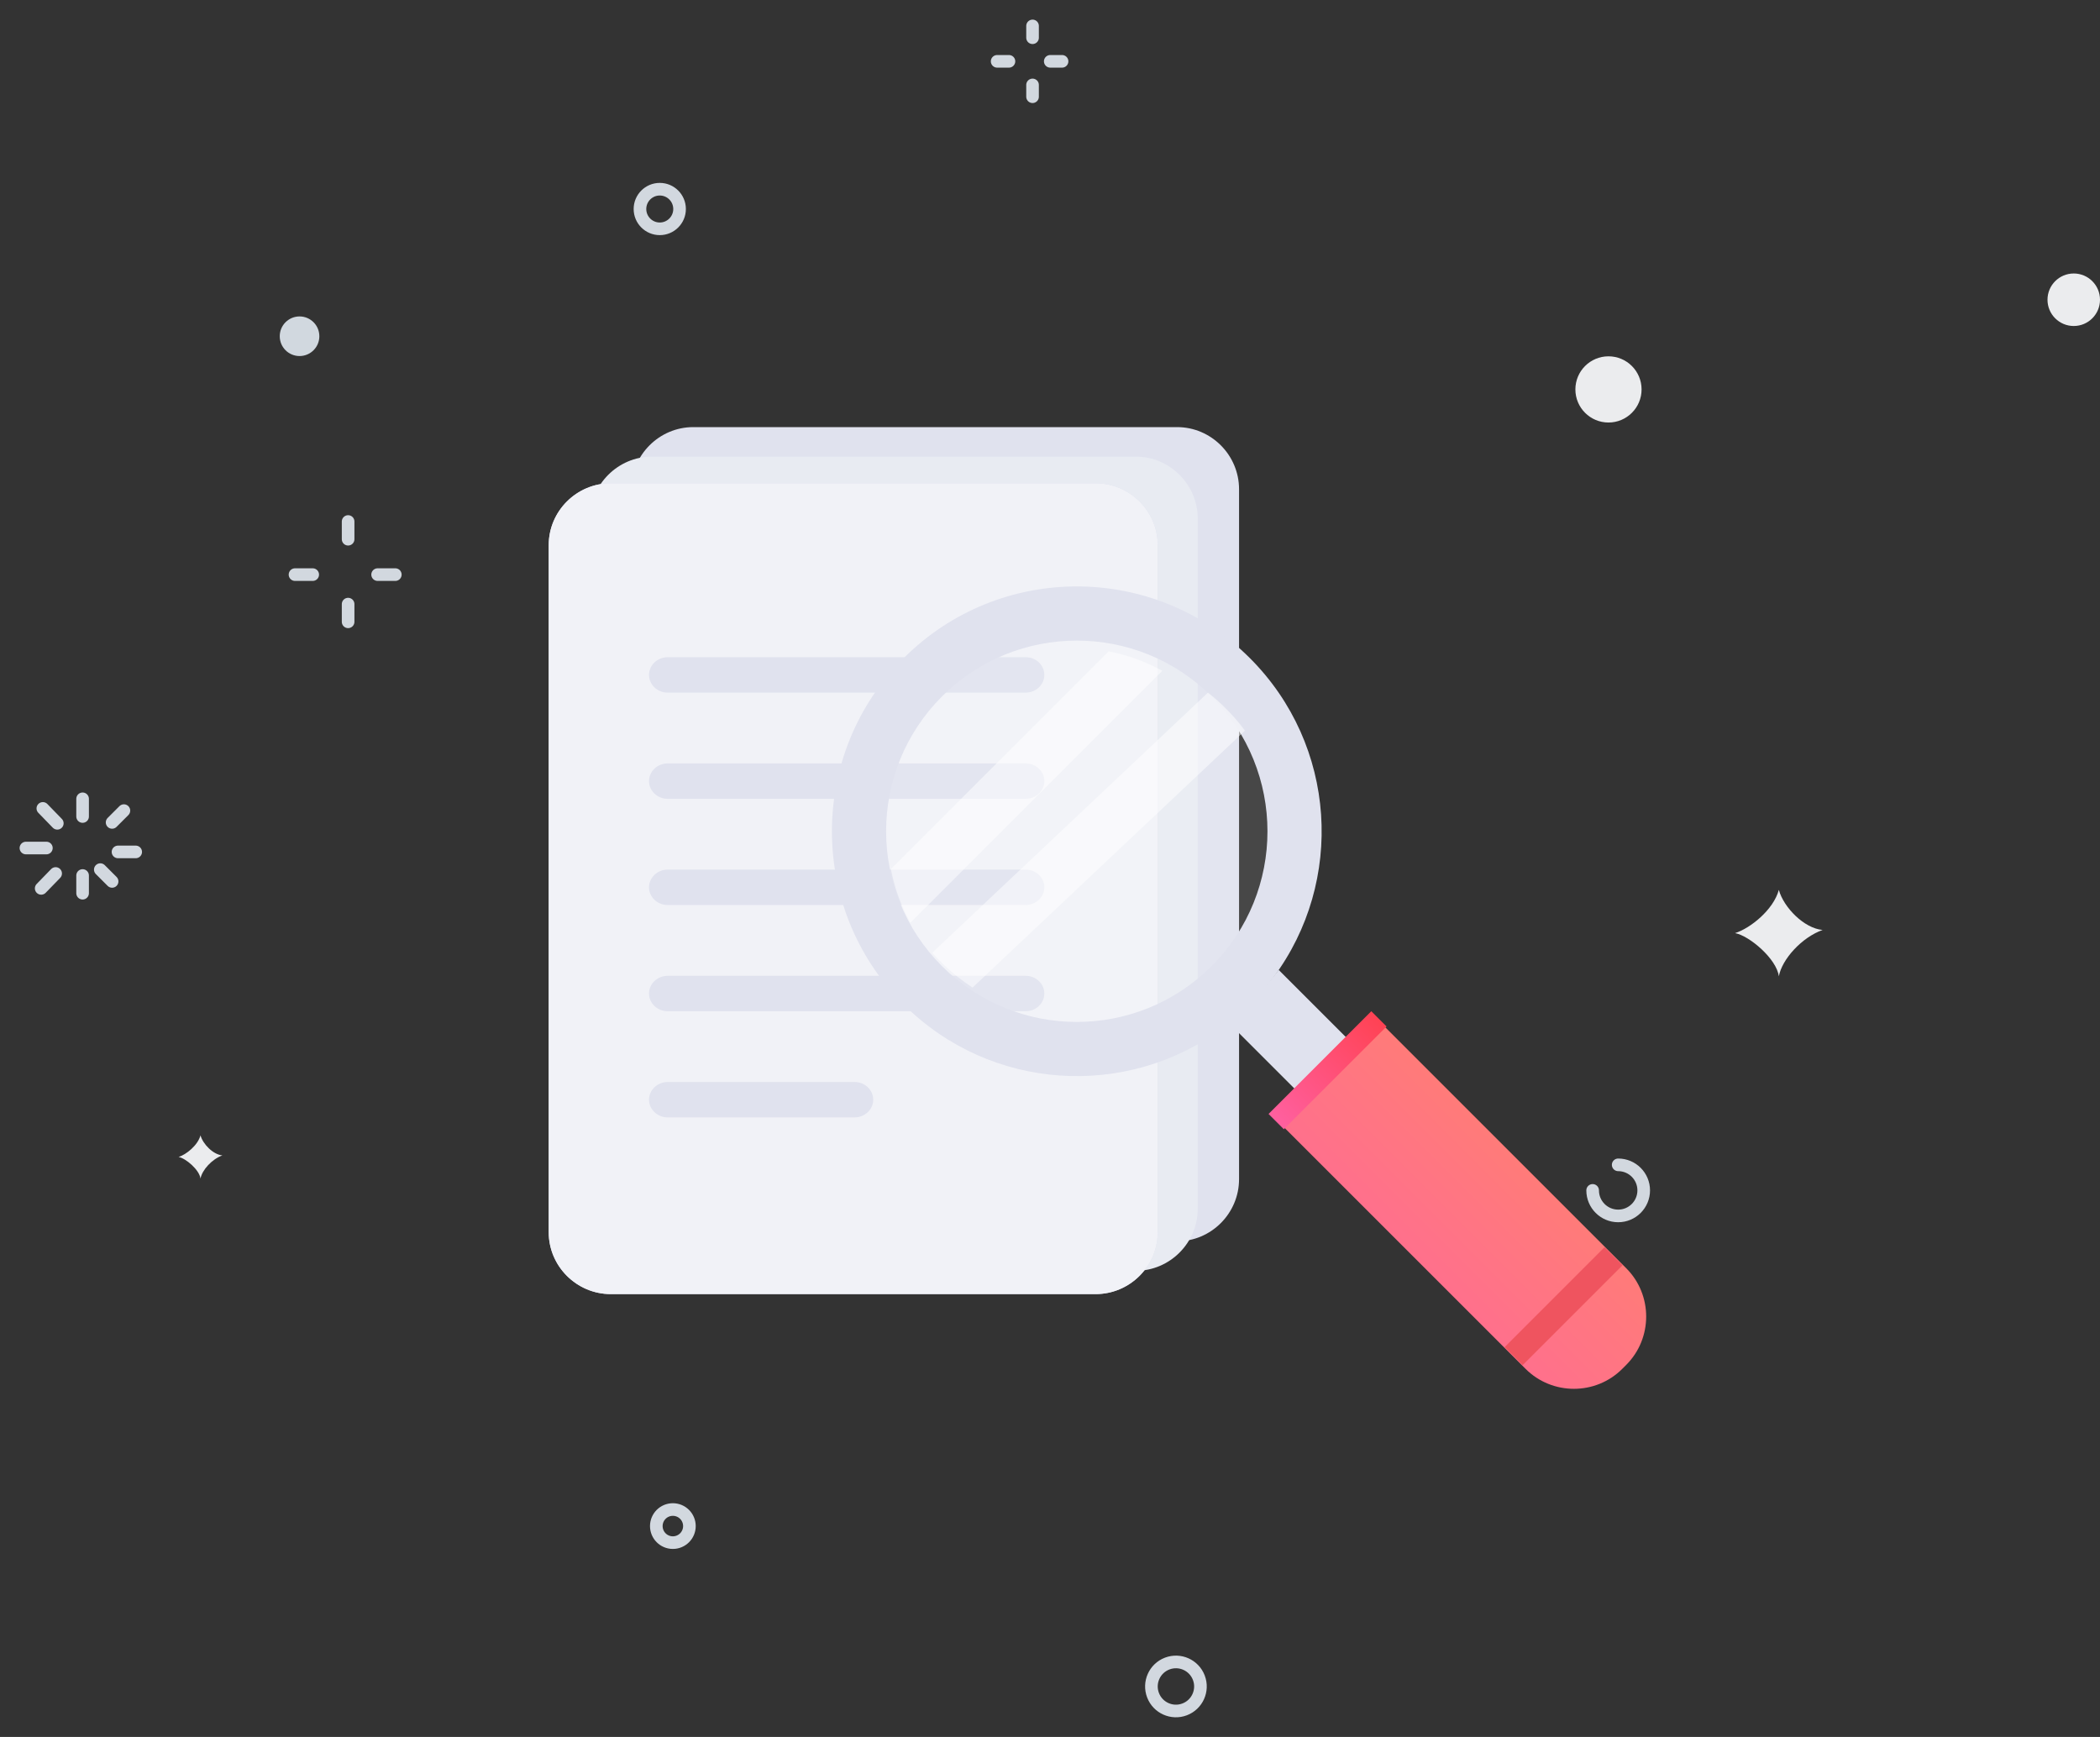 <svg width="486" height="402" viewBox="0 0 486 402" fill="none" xmlns="http://www.w3.org/2000/svg">
<rect x="0" y="0" width="486" height="402" fill="#333333" stroke="none"/>
<g id="No Results">
<g id="circle">
<path id="Stroke 1" d="M19.116 184.881V188.977" stroke="#D2D8DF" stroke-width="2.921" stroke-linecap="round"/>
<g id="Group 8">
<path id="Stroke 2" d="M9.916 187.102L13.263 190.547" stroke="#D2D8DF" stroke-width="2.921" stroke-linecap="round"/>
<path id="Stroke 4" d="M6 196.271H10.733" stroke="#D2D8DF" stroke-width="2.921" stroke-linecap="round"/>
<path id="Stroke 6" d="M9.531 205.609L12.878 202.163" stroke="#D2D8DF" stroke-width="2.921" stroke-linecap="round"/>
</g>
<path id="Stroke 9" d="M19.116 206.728V202.632" stroke="#D2D8DF" stroke-width="2.921" stroke-linecap="round"/>
<path id="Stroke 10" d="M25.944 203.998L23.213 201.267" stroke="#D2D8DF" stroke-width="2.921" stroke-linecap="round"/>
<path id="Stroke 11" d="M31.406 197.171H27.309" stroke="#D2D8DF" stroke-width="2.921" stroke-linecap="round"/>
<path id="Stroke 12" d="M28.675 187.611L25.944 190.342" stroke="#D2D8DF" stroke-width="2.921" stroke-linecap="round"/>
<path id="Stroke 13" d="M238.962 6V8.731" stroke="#D2D8DF" stroke-width="2.921" stroke-linecap="round"/>
<path id="Stroke 15" d="M230.769 14.194H233.5" stroke="#D2D8DF" stroke-width="2.921" stroke-linecap="round"/>
<path id="Stroke 16" d="M238.962 22.386V19.655" stroke="#D2D8DF" stroke-width="2.921" stroke-linecap="round"/>
<path id="Stroke 17" d="M245.79 14.194H243.059" stroke="#D2D8DF" stroke-width="2.921" stroke-linecap="round"/>
<path id="Stroke 18" d="M80.564 120.7V124.797" stroke="#D2D8DF" stroke-width="2.921" stroke-linecap="round"/>
<path id="Stroke 19" d="M68.274 132.99H72.371" stroke="#D2D8DF" stroke-width="2.921" stroke-linecap="round"/>
<path id="Stroke 20" d="M80.564 143.916V139.819" stroke="#D2D8DF" stroke-width="2.921" stroke-linecap="round"/>
<path id="Stroke 21" d="M91.488 132.99H87.391" stroke="#D2D8DF" stroke-width="2.921" stroke-linecap="round"/>
<g id="Group 42">
<path id="Stroke 22" d="M374.493 269.596C377.756 269.596 380.403 272.243 380.403 275.507C380.403 278.772 377.756 281.419 374.493 281.419C371.23 281.419 368.583 278.772 368.583 275.507" stroke="#D2D8DF" stroke-width="2.921" stroke-linecap="round"/>
<path id="Fill 26" fill-rule="evenodd" clip-rule="evenodd" d="M401.54 215.963C405.049 214.869 410.428 210.577 411.673 205.96C412.802 210.042 417.535 214.869 421.806 215.234C416.999 216.936 412.402 221.993 411.673 225.966C411.177 221.917 404.82 216.554 401.54 215.963Z" fill="#EBECEE"/>
<path id="Fill 28" fill-rule="evenodd" clip-rule="evenodd" d="M41.335 267.774C43.09 267.226 45.778 265.081 46.401 262.772C46.965 264.812 49.331 267.226 51.467 267.41C49.064 268.259 46.766 270.788 46.401 272.775C46.153 270.75 42.974 268.068 41.335 267.774Z" fill="#EBECEE"/>
<path id="Fill 30" fill-rule="evenodd" clip-rule="evenodd" d="M73.906 77.82C73.906 80.353 71.854 82.404 69.323 82.404C66.792 82.404 64.741 80.353 64.741 77.82C64.741 75.289 66.792 73.236 69.323 73.236C71.854 73.236 73.906 75.289 73.906 77.82Z" fill="#D1D8DF"/>
<path id="Fill 32" fill-rule="evenodd" clip-rule="evenodd" d="M379.908 90.129C379.908 94.36 376.478 97.79 372.249 97.79C368.018 97.79 364.589 94.36 364.589 90.129C364.589 85.898 368.018 82.468 372.249 82.468C376.478 82.468 379.908 85.898 379.908 90.129Z" fill="#EBECEE"/>
<path id="Fill 34" fill-rule="evenodd" clip-rule="evenodd" d="M486 69.373C486 72.73 483.28 75.45 479.926 75.45C476.569 75.45 473.85 72.73 473.85 69.373C473.85 66.016 476.569 63.296 479.926 63.296C483.28 63.296 486 66.016 486 69.373Z" fill="#EBECEE"/>
<path id="Stroke 36" fill-rule="evenodd" clip-rule="evenodd" d="M159.55 353.202C159.55 355.318 157.835 357.033 155.719 357.033C153.605 357.033 151.89 355.318 151.89 353.202C151.89 351.086 153.605 349.371 155.719 349.371C157.835 349.371 159.55 351.086 159.55 353.202Z" stroke="#D2D8DF" stroke-width="2.921" stroke-linecap="round"/>
<path id="Stroke 38" fill-rule="evenodd" clip-rule="evenodd" d="M157.271 48.374C157.271 50.906 155.219 52.958 152.688 52.958C150.158 52.958 148.106 50.906 148.106 48.374C148.106 45.843 150.158 43.79 152.688 43.79C155.219 43.79 157.271 45.843 157.271 48.374Z" stroke="#D2D8DF" stroke-width="2.921" stroke-linecap="round"/>
<path id="Stroke 40" fill-rule="evenodd" clip-rule="evenodd" d="M274.162 395.626C271.233 396.741 267.956 395.269 266.842 392.341C265.728 389.412 267.198 386.133 270.127 385.02C273.055 383.906 276.332 385.376 277.446 388.305C278.561 391.234 277.09 394.512 274.162 395.626Z" stroke="#D2D8DF" stroke-width="2.921" stroke-linecap="round"/>
</g>
</g>
<g id="search">
<g id="documents">
<path id="Fill 1" fill-rule="evenodd" clip-rule="evenodd" d="M272.416 287.293H160.438C152.556 287.293 146.105 280.823 146.105 272.915V113.229C146.105 105.321 152.556 98.853 160.438 98.853H272.416C280.3 98.853 286.752 105.321 286.752 113.229V272.915C286.752 280.823 280.3 287.293 272.416 287.293Z" fill="#E0E2EE"/>
<path id="Fill 3" fill-rule="evenodd" clip-rule="evenodd" d="M262.857 294.122H150.88C142.998 294.122 136.547 287.652 136.547 279.744V120.058C136.547 112.15 142.998 105.683 150.88 105.683H262.857C270.742 105.683 277.194 112.15 277.194 120.058V279.744C277.194 287.652 270.742 294.122 262.857 294.122Z" fill="#E8EBF2"/>
<path id="Fill 5" fill-rule="evenodd" clip-rule="evenodd" d="M253.56 299.512H141.351C133.453 299.512 126.988 293.068 126.988 285.193V126.168C126.988 118.293 133.453 111.853 141.351 111.853H253.56C261.461 111.853 267.926 118.293 267.926 126.168V285.193C267.926 293.068 261.461 299.512 253.56 299.512Z" fill="#D8DBEA"/>
<path id="Fill 8" fill-rule="evenodd" clip-rule="evenodd" d="M253.56 299.512H141.351C133.453 299.512 126.988 293.068 126.988 285.193V126.168C126.988 118.293 133.453 111.853 141.351 111.853H253.56C261.461 111.853 267.926 118.293 267.926 126.168V285.193C267.926 293.068 261.461 299.512 253.56 299.512Z" fill="#F1F2F7"/>
<path id="Fill 11" fill-rule="evenodd" clip-rule="evenodd" d="M237.386 160.302H154.506C152.139 160.302 150.201 158.459 150.201 156.207C150.201 153.953 152.139 152.109 154.506 152.109H237.386C239.753 152.109 241.69 153.953 241.69 156.207C241.69 158.459 239.753 160.302 237.386 160.302Z" fill="#E0E2EE"/>
<path id="Fill 13" fill-rule="evenodd" clip-rule="evenodd" d="M237.386 184.882H154.506C152.139 184.882 150.201 183.039 150.201 180.788C150.201 178.533 152.139 176.689 154.506 176.689H237.386C239.753 176.689 241.69 178.533 241.69 180.788C241.69 183.039 239.753 184.882 237.386 184.882Z" fill="#E0E2EE"/>
<path id="Fill 15" fill-rule="evenodd" clip-rule="evenodd" d="M237.386 209.46H154.506C152.139 209.46 150.201 207.616 150.201 205.365C150.201 203.113 152.139 201.267 154.506 201.267H237.386C239.753 201.267 241.69 203.113 241.69 205.365C241.69 207.616 239.753 209.46 237.386 209.46Z" fill="#E0E2EE"/>
<path id="Fill 17" fill-rule="evenodd" clip-rule="evenodd" d="M237.386 234.04H154.506C152.139 234.04 150.201 232.197 150.201 229.945C150.201 227.69 152.139 225.847 154.506 225.847H237.386C239.753 225.847 241.69 227.69 241.69 229.945C241.69 232.197 239.753 234.04 237.386 234.04Z" fill="#E0E2EE"/>
<path id="Fill 19" fill-rule="evenodd" clip-rule="evenodd" d="M197.768 258.617H154.524C152.147 258.617 150.201 256.774 150.201 254.522C150.201 252.267 152.147 250.424 154.524 250.424H197.768C200.145 250.424 202.091 252.267 202.091 254.522C202.091 256.774 200.145 258.617 197.768 258.617Z" fill="#E0E2EE"/>
</g>
<g id="search_2">
<path id="Fill 21" fill-rule="evenodd" clip-rule="evenodd" d="M285.052 226.854C268.479 243.424 242.823 245.293 224.196 232.5C221.816 230.836 219.55 228.966 217.437 226.854C216.35 225.77 215.324 224.651 214.358 223.473C212.426 221.121 210.734 218.612 209.347 216.021C206.904 211.643 205.243 206.997 204.336 202.195C201.41 187.137 205.785 170.928 217.437 159.282C229.117 147.601 245.328 143.254 260.389 146.152C265.188 147.086 269.838 148.747 274.217 151.162C276.813 152.58 279.287 154.272 281.643 156.204C282.818 157.166 283.937 158.194 285.021 159.282C287.137 161.394 289.035 163.656 290.668 166.04C303.467 184.66 301.593 210.315 285.052 226.854Z" fill="white" fill-opacity="0.1"/>
<path id="Fill 23" fill-rule="evenodd" clip-rule="evenodd" d="M280.415 223.59C263.173 240.835 235.232 240.832 217.987 223.59C200.764 206.368 200.764 178.423 218.009 161.181C235.232 143.959 263.173 143.959 280.395 161.181C297.637 178.423 297.637 206.368 280.415 223.59ZM289.263 152.322C267.132 130.191 231.269 130.191 209.138 152.322C187.01 174.45 186.991 210.335 209.119 232.467C229.261 252.602 260.831 254.418 283.036 237.886C285.205 236.269 287.293 234.456 289.286 232.467C291.275 230.474 293.088 228.386 294.701 226.217C311.234 204.009 309.402 172.461 289.263 152.322Z" fill="#E0E2EE"/>
<path id="Fill 25" fill-rule="evenodd" clip-rule="evenodd" d="M376.359 315.891L375.43 316.82C369.283 322.97 359.218 322.97 353.068 316.82L296.311 260.063L319.603 236.771L376.359 293.528C382.509 299.678 382.509 309.741 376.359 315.891Z" fill="url(#paint0_linear_13145_34364)"/>
<path id="Fill 27" fill-rule="evenodd" clip-rule="evenodd" d="M295.925 224.481L312.697 241.253L300.79 253.157L284.021 236.385C286.235 234.735 288.363 232.885 290.399 230.856C292.429 228.826 294.278 226.695 295.925 224.481Z" fill="#E0E2EE"/>
<path id="Fill 29" fill-rule="evenodd" clip-rule="evenodd" d="M375.51 292.829L352.366 315.969L348.2 311.8L371.34 288.659L375.51 292.829Z" fill="#EF545F"/>
<path id="Fill 31" fill-rule="evenodd" clip-rule="evenodd" d="M320.89 237.573L297.112 261.351L293.58 257.819L317.357 234.041L320.89 237.573Z" fill="url(#paint1_linear_13145_34364)"/>
<path id="Fill 33" fill-rule="evenodd" clip-rule="evenodd" d="M269.001 155.248L210.689 213.557C208.493 209.622 207 205.445 206.188 201.128L256.571 150.744C260.885 151.588 265.065 153.077 269.001 155.248Z" fill="white" fill-opacity="0.5"/>
<path id="Fill 35" fill-rule="evenodd" clip-rule="evenodd" d="M288.117 169.106L225.076 228.576C222.819 227.09 220.67 225.417 218.666 223.527C217.634 222.553 216.659 221.555 215.746 220.501L279.555 160.301C280.672 161.165 281.734 162.085 282.762 163.059C284.766 164.949 286.568 166.973 288.117 169.106Z" fill="white" fill-opacity="0.5"/>
</g>
</g>
</g>
<defs>
<linearGradient id="paint0_linear_13145_34364" x1="338.641" y1="194.441" x2="253.98" y2="279.102" gradientUnits="userSpaceOnUse">
<stop stop-color="#FF8960"/>
<stop offset="1" stop-color="#FF62A5"/>
</linearGradient>
<linearGradient id="paint1_linear_13145_34364" x1="307.235" y1="220.386" x2="279.925" y2="247.696" gradientUnits="userSpaceOnUse">
<stop stop-color="#FF404E"/>
<stop offset="1" stop-color="#FF62A5"/>
</linearGradient>
</defs>
</svg>
